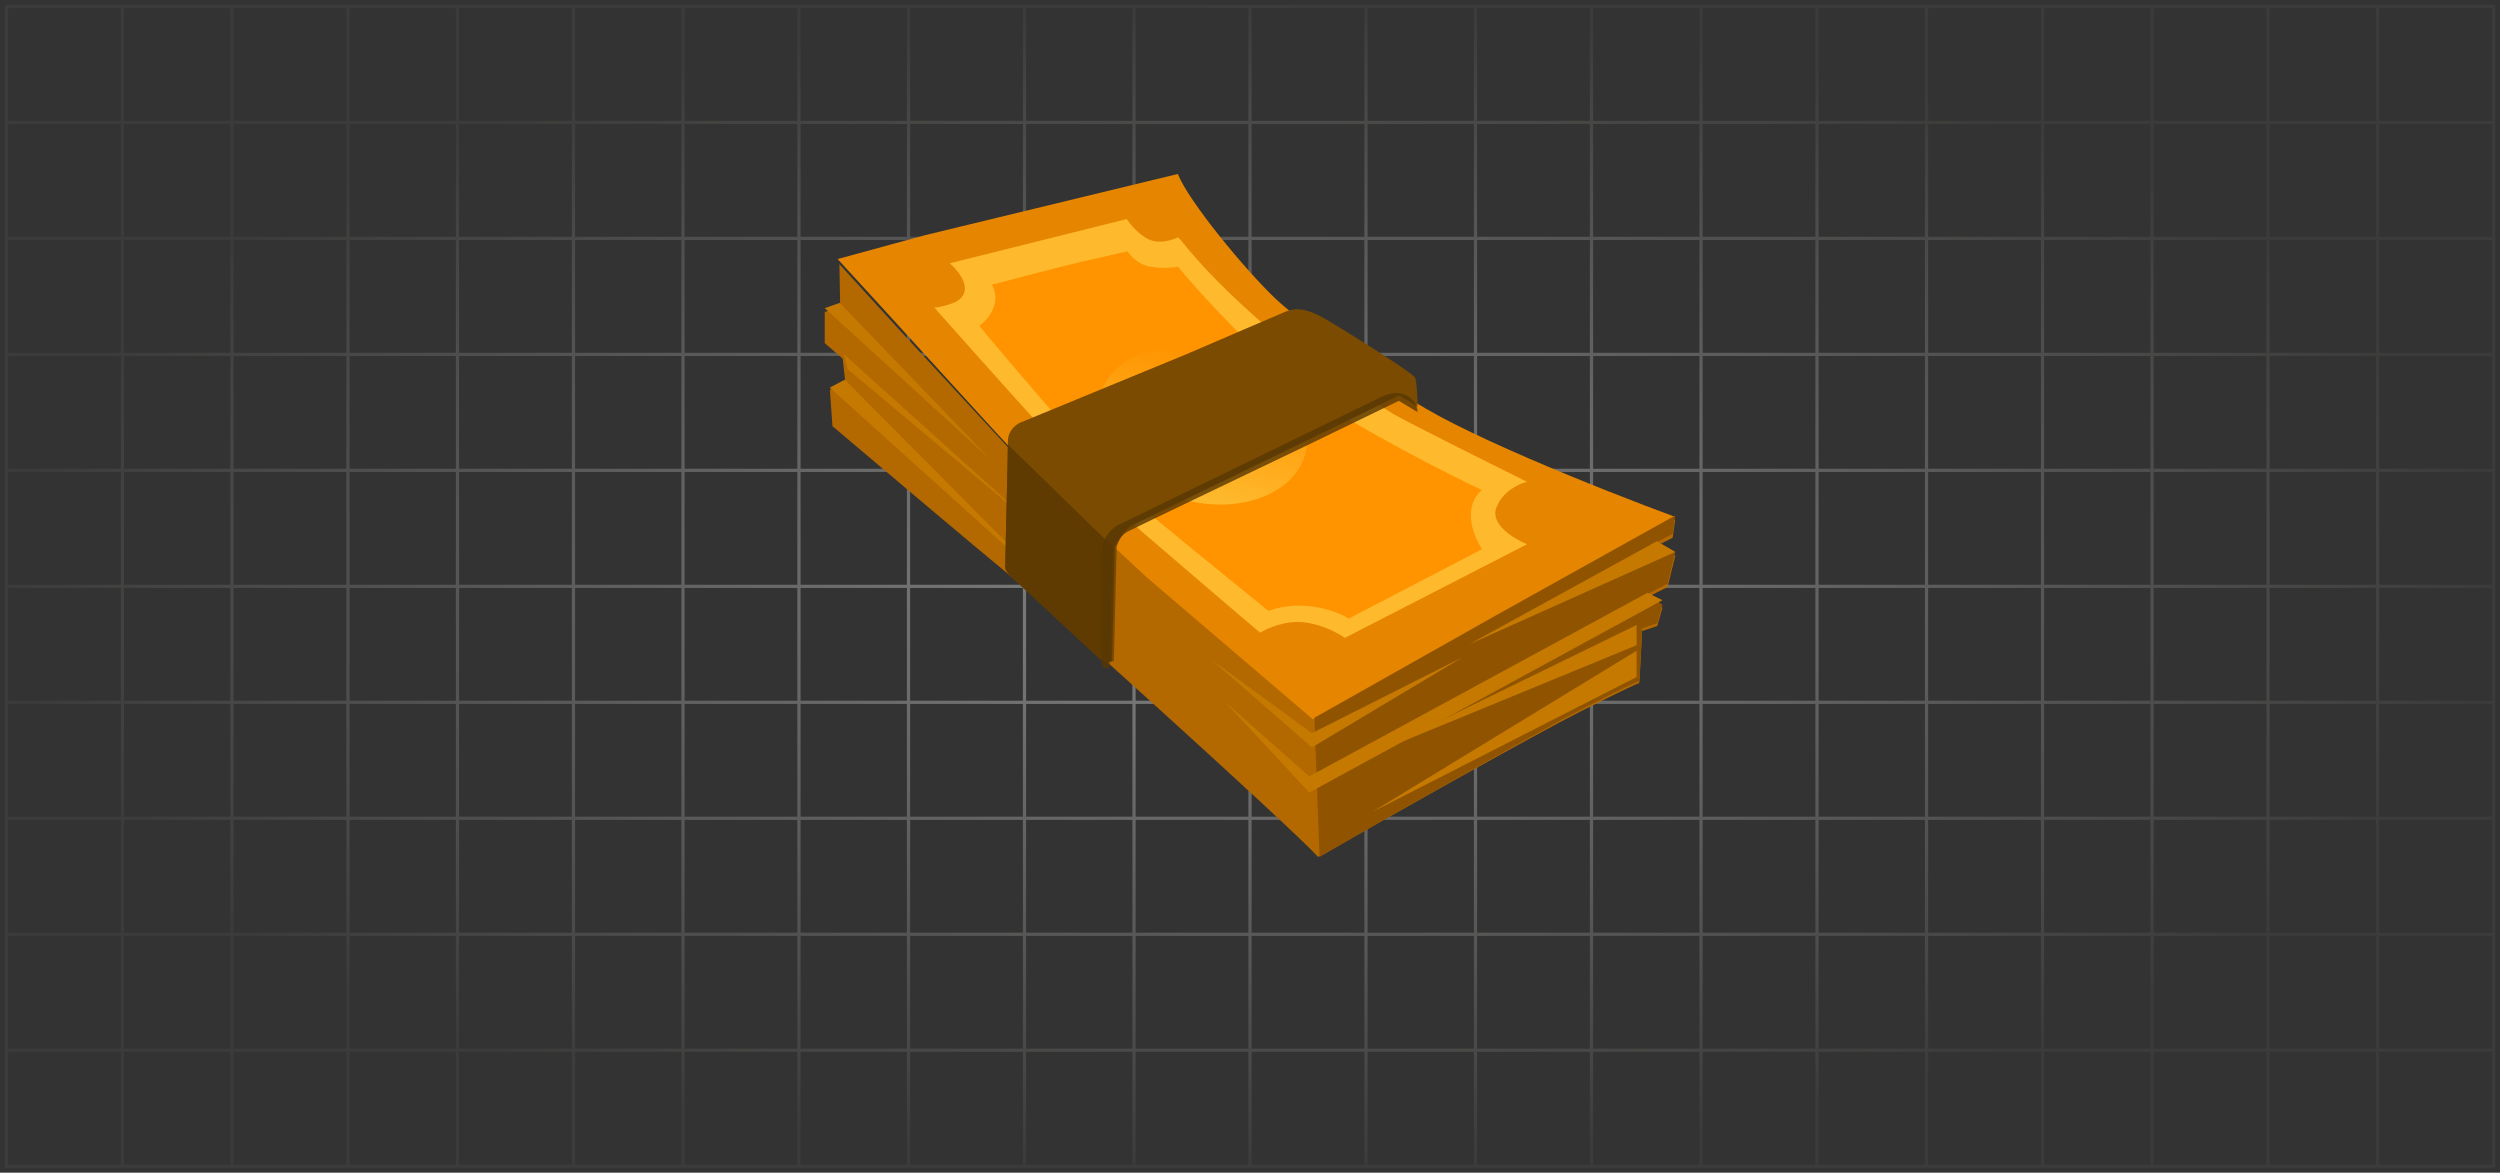 <svg width="388" height="182" viewBox="0 0 388 182" fill="none" xmlns="http://www.w3.org/2000/svg">
<rect x="0" y="0" width="388" height="182" fill="#333333" stroke="none"/>
<path opacity="0.4" fill-rule="evenodd" clip-rule="evenodd" d="M1 0.75H0.75V1V18.75V19V19.25V36.75V37V37.25V54.75V55V55.25V72.75V73V73.25V90.75V91V91.25V108.75V109V109.25V126.75V127V127.25V144.75V145V145.25V162.75V163V163.25V181V181.25H1H18.75H19H19.25H35.75H36H36.25H53.75H54H54.25H70.75H71H71.25H88.75H89H89.25H105.75H106H106.25H123.75H124H124.25H140.75H141H141.25H158.75H159H159.25H175.75H176H176.25H193.75H194H194.25H211.75H212H212.25H228.75H229H229.25H246.75H247H247.25H263.75H264H264.25H281.75H282H282.25H298.75H299H299.25H316.75H317H317.25H333.75H334H334.25H351.75H352H352.25H368.75H369H369.25H387H387.25V181V163.25V163V162.75V145.25V145V144.75V127.25V127V126.75V109.25V109V108.75V91.25V91V90.75V73.25V73V72.75V55.25V55V54.75V37.25V37V36.75V19.25V19V18.75V1V0.75H387H369.25H369H368.75H352.25H352H351.75H334.25H334H333.75H317.25H317H316.75H299.25H299H298.75H282.25H282H281.75H264.25H264H263.75H247.25H247H246.75H229.25H229H228.75H212.25H212H211.75H194.25H194H193.75H176.25H176H175.75H159.25H159H158.75H141.25H141H140.75H124.25H124H123.75H106.25H106H105.75H89.25H89H88.75H71.25H71H70.75H54.25H54H53.75H36.25H36H35.75H19.25H19H18.75H1ZM386.75 162.75V145.25H369.25V162.75H386.75ZM368.75 162.75V145.25H352.25V162.75H368.75ZM386.75 163.25H369.25V180.75H386.75V163.25ZM368.75 180.75V163.25H352.25V180.75H368.75ZM351.75 163.25V180.75H334.25V163.25H351.75ZM334.25 162.75H351.75V145.25H334.25V162.75ZM333.75 180.75V163.25H317.25V180.75H333.75ZM333.75 162.75H317.25V145.25H333.75V162.75ZM316.75 163.25V180.75H299.25V163.25H316.75ZM299.25 162.75H316.75V145.25H299.25V162.75ZM298.75 180.75V163.25H282.25V180.75H298.75ZM298.75 162.75H282.25V145.25H298.75V162.75ZM281.75 163.25V180.75H264.25V163.25H281.75ZM264.25 162.75H281.75V145.25H264.25V162.75ZM263.75 180.75V163.25H247.25V180.75H263.75ZM263.75 162.75H247.25V145.25H263.75V162.75ZM246.75 163.25V180.75H229.25V163.25H246.75ZM229.25 162.75H246.75V145.25H229.25V162.75ZM228.75 180.75V163.25H212.25V180.75H228.75ZM228.75 162.75H212.25V145.25H228.75V162.75ZM211.75 163.25V180.75H194.25V163.25H211.75ZM194.25 162.75H211.75V145.25H194.25V162.75ZM193.75 180.75V163.25H176.25V180.75H193.75ZM193.75 162.75H176.25V145.25H193.75V162.75ZM175.75 163.25V180.75H159.25V163.25H175.75ZM159.25 162.75H175.75V145.25H159.25V162.75ZM158.75 180.75V163.25H141.25V180.75H158.75ZM158.75 162.75H141.25V145.25H158.75V162.75ZM140.75 163.25V180.75H124.25V163.25H140.75ZM124.25 162.75H140.75V145.25H124.25V162.75ZM123.75 180.75V163.25H106.25V180.75H123.75ZM123.75 162.75H106.25V145.25H123.75V162.75ZM105.75 163.25V180.75H89.25V163.25H105.75ZM89.25 162.75H105.75V145.25H89.25V162.75ZM88.75 180.75V163.25H71.25V180.75H88.75ZM88.75 162.75H71.25V145.25H88.75V162.75ZM70.75 163.25V180.75H54.25V163.25H70.75ZM54.25 162.75H70.75V145.25H54.25V162.75ZM53.75 180.75V163.25H36.25V180.75H53.75ZM53.75 162.75H36.25V145.25H53.75V162.75ZM35.75 163.25V180.75H19.25V163.25H35.75ZM19.25 162.75H35.75V145.25H19.25V162.75ZM18.75 180.75V163.25H1.25V180.75H18.75ZM18.75 162.75H1.25V145.25H18.75V162.75ZM386.75 144.75V127.25H369.25V144.75H386.75ZM368.75 144.75V127.25H352.25V144.75H368.75ZM334.25 144.75H351.75V127.25H334.25V144.75ZM333.75 144.75H317.25V127.25H333.75V144.75ZM299.25 144.75H316.75V127.25H299.25V144.75ZM298.75 144.75H282.25V127.25H298.75V144.75ZM264.25 144.75H281.75V127.25H264.25V144.75ZM263.75 144.75H247.25V127.25H263.75V144.75ZM229.25 144.75H246.75V127.25H229.25V144.75ZM228.75 144.75H212.25V127.25H228.75V144.75ZM194.25 144.75H211.75V127.25H194.25V144.75ZM193.75 144.75H176.25V127.25H193.75V144.75ZM159.25 144.75H175.75V127.25H159.25V144.75ZM158.75 144.75H141.25V127.25H158.75V144.75ZM124.25 144.75H140.75V127.25H124.25V144.75ZM123.75 144.75H106.25V127.25H123.75V144.75ZM89.25 144.75H105.75V127.25H89.25V144.75ZM88.75 144.75H71.25V127.25H88.75V144.75ZM54.25 144.75H70.75V127.25H54.25V144.75ZM53.75 144.75H36.25V127.25H53.75V144.75ZM19.25 144.75H35.75V127.25H19.25V144.75ZM18.75 144.75H1.25V127.25H18.75V144.75ZM386.75 126.75V109.25H369.25V126.75H386.75ZM368.75 126.75V109.25H352.25V126.75H368.75ZM334.25 126.75H351.75V109.25H334.25V126.75ZM333.75 126.75H317.25V109.25H333.75V126.75ZM299.25 126.75H316.75V109.25H299.25V126.75ZM298.75 126.75H282.25V109.25H298.75V126.75ZM264.25 126.75H281.75V109.25H264.25V126.75ZM263.75 126.75H247.25V109.25H263.75V126.75ZM229.25 126.75H246.75V109.25H229.25V126.75ZM228.75 126.75H212.25V109.25H228.75V126.75ZM194.25 126.75H211.75V109.25H194.25V126.75ZM193.75 126.75H176.25V109.25H193.75V126.75ZM159.25 126.75H175.75V109.25H159.25V126.75ZM158.75 126.75H141.25V109.25H158.75V126.75ZM124.25 126.75H140.75V109.25H124.25V126.75ZM123.75 126.75H106.25V109.25H123.75V126.75ZM89.25 126.75H105.75V109.25H89.25V126.75ZM88.75 126.75H71.25V109.25H88.75V126.75ZM54.25 126.75H70.75V109.25H54.25V126.75ZM53.75 126.75H36.25V109.25H53.75V126.75ZM19.25 126.75H35.75V109.25H19.25V126.75ZM18.75 126.75H1.25V109.25H18.75V126.75ZM386.75 108.75V91.25H369.25V108.75H386.75ZM368.75 108.75V91.25H352.25V108.75H368.75ZM334.25 108.75H351.75V91.25H334.25V108.75ZM333.75 108.75H317.25V91.25H333.75V108.75ZM299.25 108.75H316.75V91.25H299.25V108.75ZM298.75 108.75H282.25V91.25H298.75V108.75ZM264.25 108.75H281.75V91.25H264.25V108.75ZM263.75 108.75H247.25V91.25H263.75V108.75ZM229.25 108.75H246.75V91.25H229.25V108.75ZM228.75 108.75H212.25V91.25H228.75V108.75ZM194.25 108.75H211.75V91.25H194.25V108.75ZM193.75 108.75H176.25V91.25H193.75V108.75ZM159.25 108.75H175.75V91.25H159.25V108.75ZM158.75 108.75H141.25V91.25H158.75V108.75ZM124.25 108.75H140.75V91.25H124.25V108.75ZM123.75 108.75H106.25V91.25H123.75V108.75ZM89.25 108.75H105.75V91.25H89.25V108.75ZM88.75 108.75H71.25V91.25H88.75V108.75ZM54.25 108.75H70.75V91.25H54.25V108.75ZM53.75 108.75H36.25V91.25H53.75V108.75ZM19.25 108.75H35.75V91.25H19.25V108.75ZM18.75 108.75H1.25V91.25H18.75V108.75ZM386.75 90.75V73.25H369.25V90.75H386.75ZM368.75 90.75V73.25H352.25V90.75H368.75ZM334.25 90.75H351.75V73.25H334.25V90.75ZM333.75 90.75H317.25V73.25H333.75V90.75ZM299.25 90.75H316.75V73.25H299.25V90.75ZM298.75 90.75H282.25V73.25H298.75V90.75ZM264.25 90.75H281.75V73.25H264.25V90.75ZM263.75 90.75H247.25V73.25H263.75V90.75ZM229.25 90.75H246.75V73.25H229.25V90.75ZM228.75 90.75H212.25V73.25H228.75V90.75ZM194.25 90.75H211.75V73.25H194.25V90.75ZM193.75 90.75H176.25V73.25H193.75V90.75ZM159.25 90.75H175.75V73.25H159.25V90.75ZM158.75 90.75H141.25V73.25H158.75V90.75ZM124.25 90.75H140.75V73.25H124.25V90.75ZM123.75 90.75H106.25V73.25H123.75V90.75ZM89.25 90.75H105.75V73.25H89.25V90.75ZM88.75 90.75H71.25V73.25H88.75V90.75ZM54.25 90.75H70.75V73.25H54.25V90.75ZM53.75 90.75H36.25V73.25H53.75V90.75ZM19.25 90.75H35.75V73.25H19.25V90.75ZM18.75 90.75H1.25V73.25H18.75V90.75ZM386.75 72.75V55.25H369.25V72.75H386.75ZM368.75 72.75V55.25H352.25V72.75H368.75ZM334.25 72.75H351.75V55.25H334.25V72.75ZM333.75 72.75H317.25V55.25H333.75V72.75ZM299.25 72.75H316.75V55.25H299.25V72.75ZM298.75 72.75H282.25V55.25H298.75V72.75ZM264.25 72.75H281.75V55.25H264.25V72.75ZM263.75 72.75H247.25V55.25H263.75V72.75ZM229.25 72.75H246.75V55.25H229.25V72.75ZM228.75 72.75H212.25V55.25H228.75V72.75ZM194.25 72.75H211.75V55.25H194.25V72.75ZM193.75 72.75H176.25V55.25H193.75V72.75ZM159.25 72.75H175.75V55.25H159.25V72.75ZM158.75 72.75H141.25V55.25H158.75V72.75ZM124.25 72.75H140.75V55.25H124.25V72.75ZM123.75 72.75H106.25V55.25H123.75V72.75ZM89.25 72.75H105.75V55.25H89.25V72.75ZM88.75 72.75H71.25V55.25H88.75V72.75ZM54.25 72.75H70.75V55.25H54.25V72.75ZM53.75 72.75H36.25V55.25H53.75V72.75ZM19.25 72.75H35.75V55.25H19.25V72.75ZM18.75 72.75H1.25V55.25H18.75V72.75ZM386.75 54.75V37.25H369.25V54.75H386.75ZM368.75 54.75V37.25H352.25V54.75H368.75ZM334.25 54.75H351.75V37.25H334.25V54.75ZM333.75 54.75H317.25V37.25H333.75V54.75ZM299.25 54.75H316.75V37.25H299.25V54.75ZM298.75 54.75H282.25V37.25H298.75V54.75ZM264.25 54.75H281.75V37.25H264.25V54.75ZM263.75 54.75H247.25V37.25H263.75V54.75ZM229.25 54.75H246.75V37.25H229.25V54.75ZM228.75 54.75H212.25V37.25H228.75V54.75ZM194.25 54.75H211.75V37.25H194.25V54.75ZM193.75 54.75H176.25V37.25H193.75V54.75ZM159.25 54.75H175.75V37.25H159.25V54.75ZM158.75 54.75H141.25V37.25H158.75V54.75ZM124.25 54.75H140.75V37.25H124.25V54.75ZM123.75 54.75H106.25V37.25H123.75V54.75ZM89.25 54.75H105.75V37.25H89.25V54.75ZM88.75 54.75H71.25V37.25H88.75V54.75ZM54.25 54.75H70.75V37.25H54.25V54.75ZM53.75 54.75H36.25V37.25H53.75V54.75ZM19.25 54.75H35.75V37.25H19.25V54.75ZM18.75 54.75H1.25V37.25H18.75V54.75ZM386.75 36.75V19.25H369.25V36.75H386.75ZM368.75 36.75V19.25H352.25V36.75H368.75ZM334.25 36.75H351.75V19.25H334.25V36.75ZM333.75 36.75H317.25V19.25H333.75V36.75ZM299.25 36.75H316.75V19.25H299.25V36.75ZM298.75 36.75H282.25V19.25H298.75V36.75ZM264.25 36.75H281.75V19.25H264.25V36.75ZM263.75 36.75H247.25V19.25H263.75V36.75ZM229.25 36.75H246.75V19.25H229.25V36.75ZM228.75 36.75H212.25V19.25H228.75V36.75ZM194.25 36.75H211.75V19.25H194.25V36.75ZM193.75 36.75H176.25V19.25H193.75V36.75ZM159.25 36.75H175.75V19.25H159.25V36.75ZM158.75 36.75H141.25V19.25H158.75V36.75ZM124.25 36.75H140.75V19.25H124.25V36.75ZM123.75 36.75H106.25V19.25H123.75V36.75ZM89.25 36.75H105.75V19.25H89.25V36.75ZM88.75 36.75H71.25V19.25H88.75V36.75ZM54.25 36.75H70.75V19.25H54.25V36.75ZM53.75 36.75H36.25V19.25H53.75V36.75ZM19.25 36.75H35.75V19.25H19.25V36.75ZM18.75 36.75H1.25V19.25H18.75V36.75ZM386.75 18.75V1.25H369.25V18.75H386.75ZM368.75 18.75V1.25H352.25V18.75H368.75ZM334.25 18.75H351.75V1.25H334.25V18.75ZM333.75 18.75H317.25V1.25H333.75V18.75ZM299.25 18.75H316.75V1.25H299.25V18.75ZM298.75 18.75H282.25V1.25H298.75V18.75ZM264.25 18.75H281.75V1.25H264.25V18.75ZM263.75 18.75H247.25V1.25H263.75V18.75ZM229.25 18.75H246.75V1.25H229.25V18.75ZM228.75 18.75H212.25V1.25H228.75V18.75ZM194.25 18.75H211.75V1.25H194.25V18.75ZM193.75 18.75H176.25V1.25H193.75V18.75ZM159.25 18.75H175.75V1.25H159.25V18.75ZM158.75 18.75H141.25V1.25H158.75V18.75ZM124.25 18.75H140.75V1.25H124.25V18.75ZM123.75 18.75H106.25V1.25H123.75V18.75ZM89.25 18.75H105.75V1.25H89.25V18.75ZM88.75 18.75H71.25V1.25H88.75V18.75ZM54.25 18.75H70.75V1.25H54.25V18.75ZM53.75 18.75H36.25V1.25H53.75V18.75ZM19.25 18.75H35.75V1.25H19.25V18.75ZM18.75 18.75H1.25V1.25H18.75V18.75Z" fill="url(#paint0_radial_452_1429)"/>
<path d="M203.6 112L173.2 85.592C168.667 81.053 159.038 71.811 156.798 69.5C154.558 67.189 138 48.869 130 40.204L143.6 36.49L182.8 27C184.4 31.126 193.2 41.854 198 46.393C201.84 50.024 212.933 57.809 218 61.248C224.72 66.529 248.8 76.102 260 80.228L203.6 112Z" fill="#E68500"/>
<path d="M195.58 98.192C193.987 96.901 181.375 86.081 175.268 80.832C170.489 76.311 153.098 56.878 145 47.727C145.956 47.727 147.522 47.188 148.186 46.919C151.372 45.304 148.983 42.209 147.39 40.863L174.87 34C175.401 34.807 176.861 36.584 178.455 37.23C180.048 37.876 182.039 37.23 182.835 36.826L183.234 37.23C186.42 41.267 190.801 45.708 196.377 50.553C200.837 54.429 211.511 61.319 216.29 64.279C218.52 65.571 231.026 71.816 237 74.776C235.805 75.046 233.177 76.23 232.221 78.814C231.265 81.397 235.009 83.658 237 84.466L208.723 99C207.794 98.327 205.218 96.901 202.351 96.578C199.483 96.255 196.642 97.52 195.58 98.192Z" fill="#FFB92D"/>
<path d="M167.99 40.594C165.182 41.232 157.46 43.252 153.95 44.182C155.51 47.052 153.3 49.629 152 50.559C153.17 52.154 171.89 74.077 175.01 76.867C177.506 79.099 190.61 89.755 196.85 94.804C202.154 92.891 207.38 94.804 209.33 96L230 85.238C226.88 80.136 228.7 77 230 76.07C224.41 73.413 211.28 66.743 203.48 61.322C195.68 55.901 186.45 45.776 182.81 41.392C182.16 41.525 180.392 41.711 178.52 41.392C176.648 41.073 175.4 39.664 175.01 39L167.99 40.594Z" fill="#FF9400"/>
<ellipse cx="186.622" cy="65.974" rx="16.58" ry="11.933" transform="rotate(15.597 186.622 65.974)" fill="url(#paint1_linear_452_1429)"/>
<path d="M130.393 47.613L130.276 41L140.363 52.043L157.511 70.571L177.849 89.501L203.77 111.653L232.085 95.945L260 80.64L259.601 83.459L257.208 84.668L260 86.279L258.804 91.112L255.613 92.723L258.006 94.334L257.208 97.153L254.816 97.959C254.816 99.248 254.55 103.866 254.417 106.014C254.284 106.014 252.263 106.901 245.245 110.445C238.226 113.989 215.202 126.958 204.568 133C200.181 128.167 159.505 91.515 155.517 88.293C152.326 85.715 136.64 72.45 129.196 66.14L128.798 60.502L131.19 59.293L130.792 55.668L128 53.252V48.419L130.393 47.613Z" fill="#B36800"/>
<path d="M245.305 110.169C238.315 113.757 215.385 126.885 204.794 133L204 111.392L232.199 95.492L260 80L259.603 82.854L257.22 84.077L260 85.708L258.809 90.6L255.631 92.231L258.014 93.862L257.22 96.715L254.837 97.531C254.837 98.835 254.572 103.51 254.44 105.685C254.307 105.685 252.295 106.582 245.305 110.169Z" fill="#905401"/>
<path d="M203.6 113.789L188 102.368L203.6 116L227 102L203.6 113.789Z" fill="#C57901"/>
<path d="M260 85.655L228 100L257.143 84L260 85.655Z" fill="#C57901"/>
<path d="M203.2 123L190 108.805L203.2 120.495L255.695 92L258 93.148L203.2 123Z" fill="#C57901"/>
<path d="M254 105.07L213 126L254 101V105.07Z" fill="#C57901"/>
<path d="M254 97L213 117L254 100.137V97Z" fill="#C57901"/>
<path d="M161 82L131 55L131.566 57.298L161 82Z" fill="#C57901"/>
<path d="M153.667 71.262L130.333 47L128 47.822L153.667 71.262Z" fill="#C57901"/>
<path d="M163 91L131.111 58.925L128.778 60.159L163 91Z" fill="#C57901"/>
<path d="M175.658 81.572C174.402 82.229 173.565 84.034 173.304 84.854L172.873 102.59C172.149 102.842 171.345 102.673 170.783 102.151L157.57 89.871C157.046 89.461 156 88.476 156 87.82C156 86.999 156.43 70.495 156.43 68.443C156.43 66.802 157.738 65.845 158.392 65.571L184.291 54.904C188.738 52.99 198.025 48.996 199.595 48.34C201.557 47.519 203.519 48.34 205.089 49.16C206.658 49.981 219.215 57.776 219.608 58.597C219.922 59.253 220 61.999 220 63.093L217.145 61.351L203.519 68.033C194.755 72.273 176.914 80.916 175.658 81.572Z" fill="#7A4B01"/>
<path d="M156 88.064C156 87.257 156.423 71.018 156.423 69L173 85.147L172.577 102.596C171.866 102.845 171.076 102.679 170.524 102.165L157.542 90.083C157.028 89.679 156 88.71 156 88.064Z" fill="#5F3B02"/>
<path opacity="0.8" d="M175.019 82.498C173.745 83.156 172.896 84.968 172.631 85.791L172.194 103.588L171.929 103.68C171.478 103.835 171.009 103.495 171.018 103.018C171.018 95.029 171.014 88.638 171.014 85.899C171.014 83.16 172.912 81.714 173.86 81.334L213.701 61.933C214.84 61.362 216.547 60.506 218.255 61.362C219.393 61.933 220 62.856 220 63.954L217.103 62.206L203.281 68.911C194.391 73.165 176.293 81.839 175.019 82.498Z" fill="#583703"/>
<defs>
<radialGradient id="paint0_radial_452_1429" cx="0" cy="0" r="1" gradientUnits="userSpaceOnUse" gradientTransform="translate(194 91) rotate(90) scale(90.25 193.25)">
<stop stop-color="white"/>
<stop offset="1" stop-color="#474745"/>
</radialGradient>
<linearGradient id="paint1_linear_452_1429" x1="187.307" y1="76.788" x2="187.454" y2="56.011" gradientUnits="userSpaceOnUse">
<stop stop-color="#FFB92D"/>
<stop offset="1" stop-color="#FF9400"/>
</linearGradient>
</defs>
</svg>
